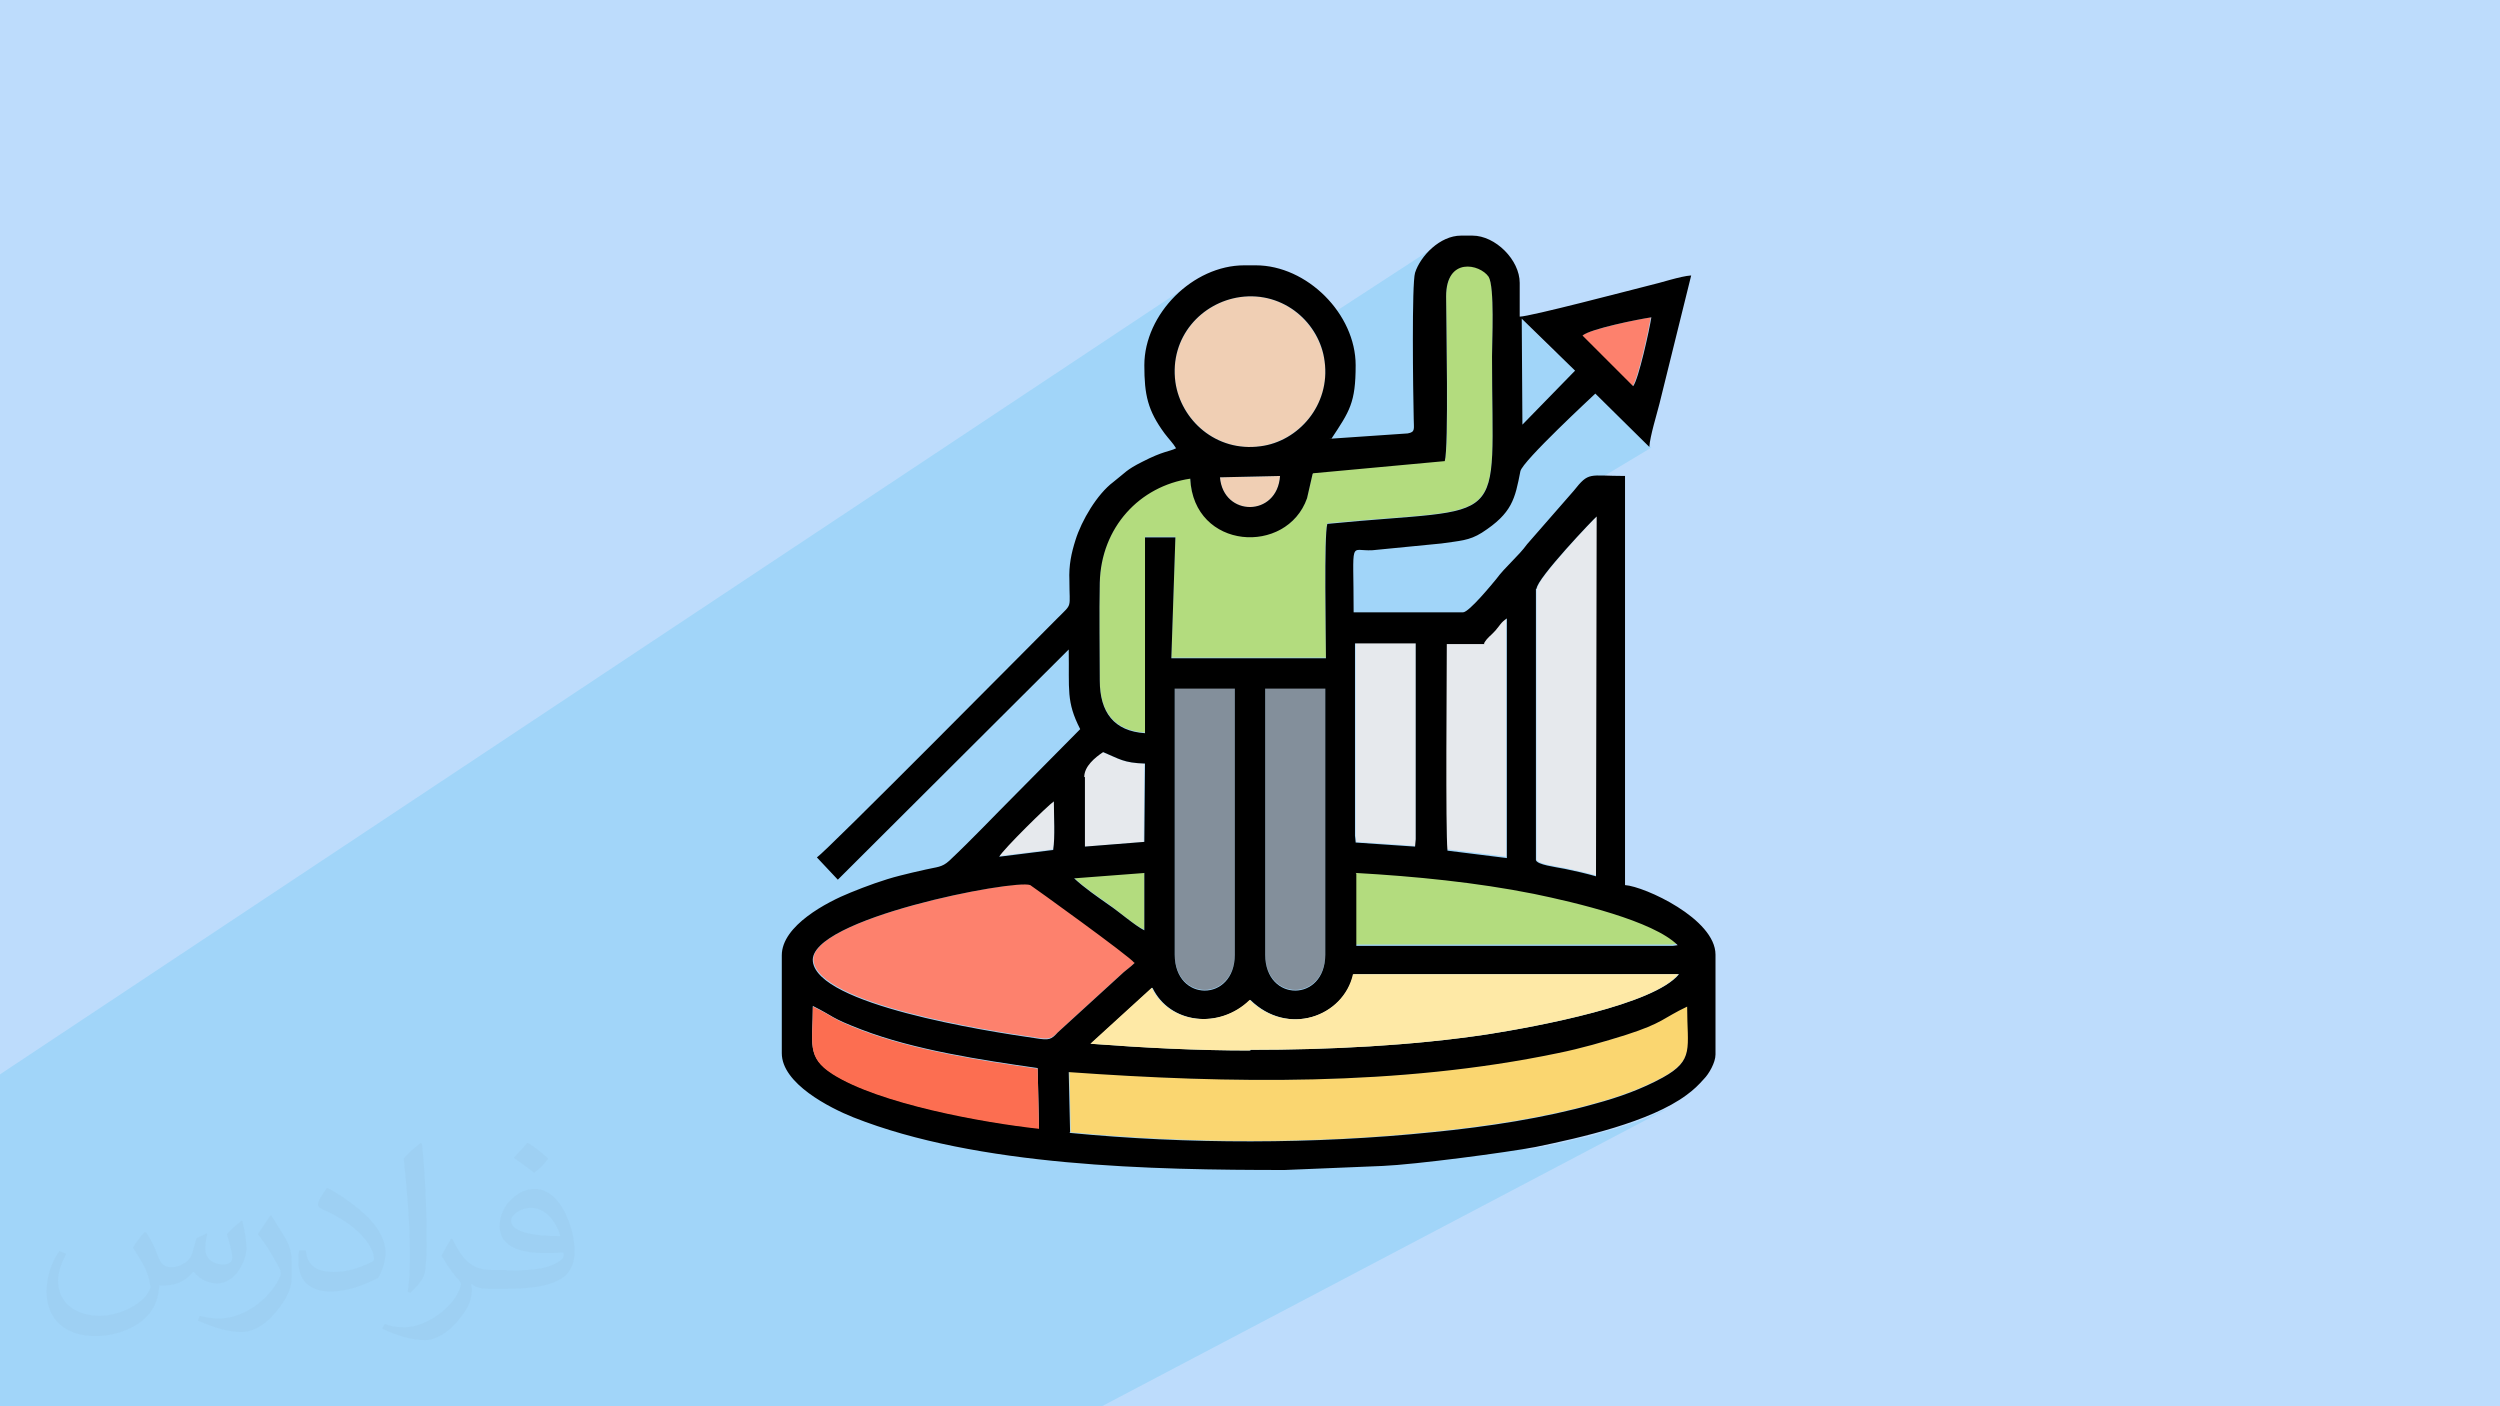 <?xml version="1.0" encoding="UTF-8"?>
<!DOCTYPE svg PUBLIC "-//W3C//DTD SVG 1.1//EN" "http://www.w3.org/Graphics/SVG/1.1/DTD/svg11.dtd">
<!-- Creator: CorelDRAW 2017 -->
<svg xmlns="http://www.w3.org/2000/svg" xml:space="preserve" width="3.703in" height="2.083in" version="1.1" style="shape-rendering:geometricPrecision; text-rendering:geometricPrecision; image-rendering:optimizeQuality; fill-rule:evenodd; clip-rule:evenodd"
viewBox="0 0 3703 2083"
 xmlns:xlink="http://www.w3.org/1999/xlink"
 enable-background="new 0 0 512 512">
 <defs>
  <style type="text/css">
   <![CDATA[
    .fil9 {fill:black}
    .fil3 {fill:#838F9B}
    .fil8 {fill:#B3DC7E}
    .fil0 {fill:#BDDCFC}
    .fil5 {fill:#E6E9ED}
    .fil4 {fill:#F0CFB4}
    .fil7 {fill:#FAD670}
    .fil11 {fill:#FC6E51}
    .fil6 {fill:#FD816D}
    .fil10 {fill:#FEE9A6}
    .fil2 {fill:#373435;fill-opacity:0.031}
    .fil1 {fill:#00AFEF;fill-opacity:0.149}
   ]]>
  </style>
 </defs>
 <g id="Layer_x0020_1">
  <polygon class="fil0" points="-1,0 3708,0 3708,2083 -1,2083 "/>
  <polygon class="fil1" points="961,2083 922,2083 918,2083 913,2083 903,2083 871,2083 865,2083 845,2083 840,2083 813,2083 804,2083 800,2083 799,2083 793,2083 785,2083 718,2083 717,2083 705,2083 704,2083 680,2083 666,2083 665,2083 656,2083 640,2083 637,2083 633,2083 612,2083 607,2083 593,2083 584,2083 569,2083 559,2083 553,2083 550,2083 532,2083 488,2083 360,2083 337,2083 301,2083 292,2083 288,2083 285,2083 279,2083 276,2083 254,2083 253,2083 238,2083 225,2083 217,2083 216,2083 216,2083 197,2083 191,2083 188,2083 179,2083 155,2083 141,2083 135,2083 134,2083 126,2083 121,2083 118,2083 108,2083 106,2083 96,2083 90,2083 88,2083 83,2083 83,2083 82,2083 76,2083 76,2083 66,2083 62,2083 48,2083 48,2083 27,2083 13,2083 7,2083 4,2083 -1,2083 -1,2069 -1,2068 -1,2067 -1,2064 -1,2058 -1,2047 -1,2046 -1,2028 -1,2022 -1,2020 -1,2013 -1,2002 -1,2000 -1,1995 -1,1971 -1,1966 -1,1966 -1,1956 -1,1955 -1,1953 -1,1940 -1,1928 -1,1927 -1,1927 -1,1922 -1,1906 -1,1905 -1,1899 -1,1898 -1,1895 -1,1874 -1,1868 -1,1862 -1,1859 -1,1852 -1,1836 -1,1823 -1,1822 -1,1821 -1,1814 -1,1798 -1,1789 -1,1788 -1,1779 -1,1776 -1,1763 -1,1760 -1,1745 -1,1704 -1,1657 -1,1650 -1,1639 -1,1592 1769,417 1763,421 1757,425 1752,430 1746,434 1741,439 1736,445 1731,450 1726,456 1722,462 1718,468 1714,474 1711,480 1708,487 1705,493 1702,500 1700,507 1699,514 1698,518 1792,456 1797,453 1801,451 1806,449 1811,447 1816,445 1821,443 1826,442 1831,441 1837,440 1849,439 1860,439 1872,440 1883,443 1893,446 1903,451 1912,457 1921,463 1929,470 1936,478 1942,485 2134,360 2129,364 2125,368 2120,372 2116,376 2112,381 2109,385 2106,390 2104,395 2101,400 2100,405 2099,406 2099,409 2098,413 2098,417 2098,422 2097,427 2097,433 2097,438 2159,398 2164,396 2169,394 2174,394 2179,394 2185,396 2190,398 2194,400 2198,403 2202,406 2204,410 2206,413 2207,418 2208,424 2209,431 2210,439 2210,447 2210,456 2210,466 2210,475 2210,484 2210,493 2210,500 2254,472 2304,522 2346,496 2350,494 2355,492 2361,490 2368,488 2376,485 2383,483 2391,481 2400,479 2408,478 2415,476 2423,474 2430,473 2436,472 2441,471 2446,470 2445,474 2444,479 2443,486 2441,492 2440,500 2438,508 2436,516 2434,524 2432,532 2430,540 2428,548 2426,555 2424,561 2422,566 2420,570 2418,572 2379,597 2446,663 2331,732 2265,807 2262,810 2260,814 2257,817 2254,820 2251,823 2248,826 2245,830 2242,833 2239,836 2236,839 2233,842 2230,846 2230,846 2365,764 2364,1298 2306,1330 2312,1331 2319,1333 2326,1335 2334,1337 2342,1339 2349,1341 2357,1343 2365,1345 2373,1347 2381,1349 2388,1352 2396,1354 2403,1357 2411,1359 2418,1362 2425,1365 2432,1367 2439,1370 2445,1373 2451,1376 2457,1379 2462,1382 2468,1385 2472,1388 2477,1392 2481,1395 2484,1398 2401,1444 2486,1444 2482,1448 2478,1452 2472,1456 2466,1460 2460,1464 2057,1682 2057,1682 2057,1682 2074,1681 2090,1679 2107,1678 2123,1676 2131,1675 2139,1675 2146,1674 2154,1673 2160,1672 2483,1498 2478,1501 2474,1503 2470,1506 2466,1508 2462,1510 2161,1672 2161,1672 2169,1671 2177,1670 2184,1669 2192,1668 2200,1667 2207,1666 2215,1665 2223,1664 2230,1662 2238,1661 2246,1660 2253,1658 2261,1657 2268,1656 2276,1654 2283,1653 2291,1651 2298,1650 2306,1648 2313,1647 2320,1645 2328,1643 2335,1641 2342,1640 2349,1638 2356,1636 2363,1634 2370,1632 2377,1630 2383,1628 2390,1626 2396,1624 2403,1622 2409,1619 2415,1617 2422,1615 2428,1612 2434,1610 2440,1607 2446,1604 2452,1601 2458,1598 2260,1703 2262,1703 2267,1702 2272,1701 2276,1700 2282,1699 2289,1698 2296,1696 2303,1695 2310,1693 2317,1692 2324,1690 2332,1688 2339,1686 2347,1685 2355,1683 2362,1681 2370,1678 2378,1676 2385,1674 2393,1672 2401,1669 2408,1667 2416,1664 2423,1662 2430,1659 2438,1656 2445,1653 2452,1650 2458,1647 2465,1644 2472,1641 1632,2083 1554,2083 1544,2083 1519,2083 1397,2083 1396,2083 1391,2083 1369,2083 1317,2083 1307,2083 1263,2083 1230,2083 1225,2083 1197,2083 "/>
  <path class="fil2" d="M217 1826c7,11 12,21 16,32 3,7 5,19 21,19 5,0 11,-1 17,-5 7,-3 12,-9 14,-17l6 -21 15 -7 1 1c-2,8 -3,16 -3,21 0,18 15,24 27,24 7,0 13,-3 13,-10 0,-8 -4,-22 -8,-35 7,-7 14,-14 22,-20l1 1c4,15 6,30 6,40 0,10 -4,20 -8,27 -7,14 -20,25 -36,25 -12,0 -25,-6 -34,-17l-1 0c-9,11 -22,20 -43,20l-7 0c-1,14 -4,24 -9,33 -13,25 -50,42 -85,42 -49,0 -73,-28 -73,-66 0,-23 8,-45 19,-60l10 4c-7,14 -12,27 -12,40 0,35 29,52 62,52 30,0 68,-19 75,-42 -3,-25 -12,-36 -26,-59 4,-7 10,-15 17,-23l1 0 0 0 2 1 0 0 0 0 0 0 0 0zm565 -133c10,6 20,14 30,23 -6,8 -12,15 -21,21 -10,-8 -20,-15 -30,-22 7,-8 14,-15 20,-22l0 0 1 0zm5 96c-17,0 -30,11 -30,19 0,17 33,23 73,23 -5,-20 -22,-42 -43,-42l0 0 0 0 0 0zm-37 93c22,0 41,-1 55,-4 16,-4 30,-12 30,-18 0,-1 0,-3 -1,-5 -9,1 -19,1 -29,1 -29,0 -52,-7 -61,-23 -2,-5 -4,-10 -4,-16 0,-16 7,-32 19,-42 10,-9 21,-14 33,-14 20,0 37,16 48,42 6,14 11,30 11,51 0,14 -4,25 -12,34 -16,15 -45,21 -90,21l-20 0 0 0 -5 0c-11,0 -19,-2 -25,-7l-1 0c0,3 1,5 1,7 0,10 -3,23 -10,33 -20,30 -42,43 -60,43 -19,0 -42,-7 -63,-17l4 -7c7,3 16,5 29,5 34,0 78,-33 84,-64 -1,-3 -3,-6 -7,-10 -10,-12 -16,-22 -22,-32 5,-10 10,-18 14,-25l2 0c14,29 28,46 57,46l5 0 0 0 21 0 0 0 -3 1 0 0 0 0 0 0 0 0zm-146 31c2,-14 3,-29 3,-43l0 -21c0,-39 -5,-96 -9,-133 7,-8 17,-17 25,-23l2 1c5,47 7,101 7,151 0,13 -1,26 -2,35 -1,12 -8,21 -22,35l-3 -1 0 0 -1 -1 0 0 0 0 0 0 0 0zm-151 -62c1,18 10,33 41,33 20,0 36,-5 55,-14 3,-1 5,-3 5,-5 0,-12 -9,-27 -24,-41 -14,-13 -34,-25 -51,-32 -6,-3 -8,-5 -8,-8 0,-5 7,-16 13,-24l2 0c20,11 43,27 60,44 15,16 25,33 25,51 0,13 -4,26 -11,38 -22,11 -46,20 -70,20 -29,0 -48,-14 -48,-45 0,-3 0,-9 1,-16l10 0 0 0 0 -1 0 0 0 0 0 0 0 0zm-52 -52l18 29c7,11 13,22 13,41l0 24c0,19 -12,39 -32,60 -15,14 -29,20 -42,20 -19,0 -40,-6 -65,-17l3 -7c8,2 17,4 28,4 36,0 72,-26 89,-58 2,-4 3,-7 3,-9 0,-4 -2,-8 -4,-11 -9,-17 -19,-33 -30,-47 6,-9 12,-18 18,-27l1 0 0 0 0 -2 0 0 0 0 0 0 0 0z"/>
  <g id="_1977401409840">
   <path class="fil3" d="M1740 1413c0,71 89,71 89,0l0 -394 -89 0 0 394z"/>
   <path class="fil3" d="M1874 1413c0,71 89,71 89,0l0 -394 -89 0 0 394z"/>
   <path class="fil4" d="M1837 440c-57,8 -105,60 -96,126 8,55 60,104 126,95 56,-8 104,-61 95,-126 -8,-56 -61,-104 -125,-95z"/>
   <path class="fil4" d="M1896 705l-89 2c5,59 85,59 89,-2z"/>
   <path class="fil5" d="M2276 871l0 402c2,7 28,10 43,13 15,3 32,7 46,11l1 -533c-3,2 -89,93 -89,107z"/>
   <path class="fil5" d="M2198 952l-56 0c0,52 -2,272 1,306l88 11 0 -355c-9,6 -10,10 -17,18 -8,9 -11,9 -17,19z"/>
   <polygon class="fil5" points="2008,1237 2009,1247 2097,1253 2097,1243 2097,952 2008,952 "/>
   <path class="fil5" d="M1606 1151l0 103 88 -7 1 -116c-32,-1 -37,-7 -62,-17 -12,8 -28,21 -28,37z"/>
   <path class="fil5" d="M1480 1268l80 -10c3,-20 1,-50 1,-72 -9,6 -76,71 -81,82z"/>
   <path class="fil6" d="M1681 1425c-6,-9 -153,-114 -154,-115 -23,-8 -329,51 -322,113 7,64 254,103 331,114 19,3 22,1 32,-9l92 -84c8,-7 15,-12 22,-19z"/>
   <path class="fil6" d="M2343 497l75 75c8,-10 24,-83 27,-102 -20,3 -91,18 -102,27z"/>
   <path class="fil7" d="M1585 1677c175,17 363,18 538,-1 80,-8 166,-21 240,-42 37,-10 69,-22 101,-39 46,-26 36,-43 36,-105 -36,16 -35,24 -91,42 -32,11 -67,20 -101,27 -235,49 -486,46 -724,28l2 89z"/>
   <path class="fil8" d="M2140 682l-195 18c-1,1 -1,1 -1,2l-8 35c-29,85 -167,77 -173,-29 -75,11 -132,72 -134,154 -1,48 0,97 0,145 0,47 21,75 67,78l0 -290 45 0 -6 179c76,0 153,0 229,0 0,-31 -4,-182 2,-199 273,-26 244,14 244,-248 0,-23 4,-104 -5,-118 -12,-20 -62,-31 -63,29 0,37 5,223 -2,244z"/>
   <path class="fil8" d="M2008 1399l469 0 7 -1c-36,-36 -150,-63 -213,-76 -84,-17 -176,-26 -264,-31l0 107z"/>
   <path class="fil8" d="M1591 1300c14,14 34,27 51,39 15,11 39,32 53,38l0 -85 -105 8z"/>
   <path class="fil9" d="M1204 1490c32,16 25,17 72,35 78,30 177,45 261,57l2 89c-83,-9 -237,-37 -306,-81 -39,-25 -29,-45 -29,-101zm381 187l-2 -89c238,17 489,21 724,-28 35,-7 69,-17 101,-27 56,-18 55,-25 91,-42 0,62 11,79 -36,105 -31,17 -64,29 -101,39 -74,21 -159,34 -240,42 -175,18 -363,18 -538,1zm267 -121c-79,0 -157,-4 -236,-10l91 -83c26,54 100,62 145,18 56,55 138,25 153,-38l482 0c-37,45 -207,77 -283,89 -113,17 -236,23 -351,23zm22 -536l89 0 0 394c0,71 -89,71 -89,0l0 -394zm-134 0l89 0 0 394c0,71 -89,71 -89,0l0 -394zm-59 406c-7,7 -15,12 -22,19l-92 84c-10,11 -13,12 -32,9 -77,-11 -324,-50 -331,-114 -7,-63 299,-122 322,-113 2,1 148,106 154,115zm327 -133c88,5 179,14 264,31 63,13 177,40 213,76l-7 1 -469 0 0 -107zm-313 0l0 85c-14,-7 -38,-28 -53,-38 -17,-12 -36,-25 -51,-39l105 -8zm581 -421c0,-15 86,-105 89,-107l-1 533c-14,-4 -31,-8 -46,-11 -15,-3 -41,-6 -43,-13l0 -402zm-78 81c6,-10 9,-10 17,-19 7,-8 8,-12 17,-18l0 355 -88 -11c-3,-34 -1,-254 -1,-306l56 0zm-718 316c6,-11 72,-76 81,-82 0,22 2,52 -1,72l-80 10zm528 -316l89 0 0 290 -1 11 -88 -6 -1 -10 0 -285zm-402 198c0,-16 16,-29 28,-37 24,10 30,16 62,17l-1 116 -88 7 0 -103zm290 -446c-4,61 -84,61 -89,2l89 -2zm244 -22c6,-21 2,-207 2,-244 0,-59 50,-48 63,-29 9,15 5,95 5,118 0,262 29,221 -244,248 -5,17 -2,168 -2,199 -76,0 -153,0 -229,0l6 -179 -45 0 0 290c-46,-3 -67,-31 -67,-78 0,-48 -1,-97 0,-145 2,-82 59,-143 134,-154 5,106 143,114 173,29l8 -35c0,-1 1,-2 1,-2l195 -18zm-303 -243c65,-9 118,39 125,95 9,65 -39,119 -95,126 -66,9 -118,-39 -126,-95 -9,-67 39,-118 96,-126zm418 189l-1 -157 79 77 -78 80zm89 -132c12,-10 82,-24 102,-27 -3,19 -19,92 -27,102l-75 -75zm-372 153c27,-41 36,-53 36,-109 0,-76 -72,-148 -148,-148l-17 0c-76,0 -148,72 -148,148 0,44 5,67 30,101 6,8 13,15 17,22 -10,5 -19,4 -50,20 -24,12 -25,16 -43,30 -24,18 -47,57 -56,86 -6,19 -10,37 -9,60 0,42 5,33 -17,55 -36,36 -342,345 -357,355l31 33 342 -341c1,60 -4,77 17,118l-96 97c-33,33 -64,66 -98,98 -11,10 -18,9 -35,13 -14,3 -26,6 -38,9 -24,6 -51,16 -73,25 -35,14 -102,49 -102,93l0 145c0,45 71,81 106,95 184,73 443,78 639,78l145 -6c48,-2 184,-20 226,-28 68,-14 170,-37 224,-77 11,-8 18,-15 26,-24 7,-7 17,-24 17,-36l0 -148c0,-53 -105,-101 -134,-103l0 -606c-54,0 -53,-7 -76,22l-69 79c-13,18 -32,33 -46,52 -5,6 -40,49 -49,49l-162 0c0,-112 -7,-90 28,-92l102 -10c27,-4 41,-4 60,-16 45,-29 49,-50 57,-91 3,-15 108,-112 111,-115l80 79c1,-16 11,-48 15,-64l47 -190c-16,1 -45,11 -63,15 -28,7 -176,46 -191,46l0 -50c0,-34 -36,-70 -70,-70l-17 0c-31,0 -60,30 -68,55 -5,16 -3,175 -2,216 0,15 3,20 -9,22l-117 8z"/>
   <path class="fil10" d="M1852 1555c116,0 239,-6 351,-23 76,-12 247,-44 283,-89l-482 0c-14,63 -97,93 -153,38 -45,44 -119,36 -145,-18l-91 83c79,6 157,10 236,10z"/>
   <path class="fil11" d="M1204 1490c0,56 -10,76 29,101 69,44 223,72 306,81l-2 -89c-84,-12 -183,-27 -261,-57 -47,-18 -40,-20 -72,-35z"/>
  </g>
 </g>
</svg>
